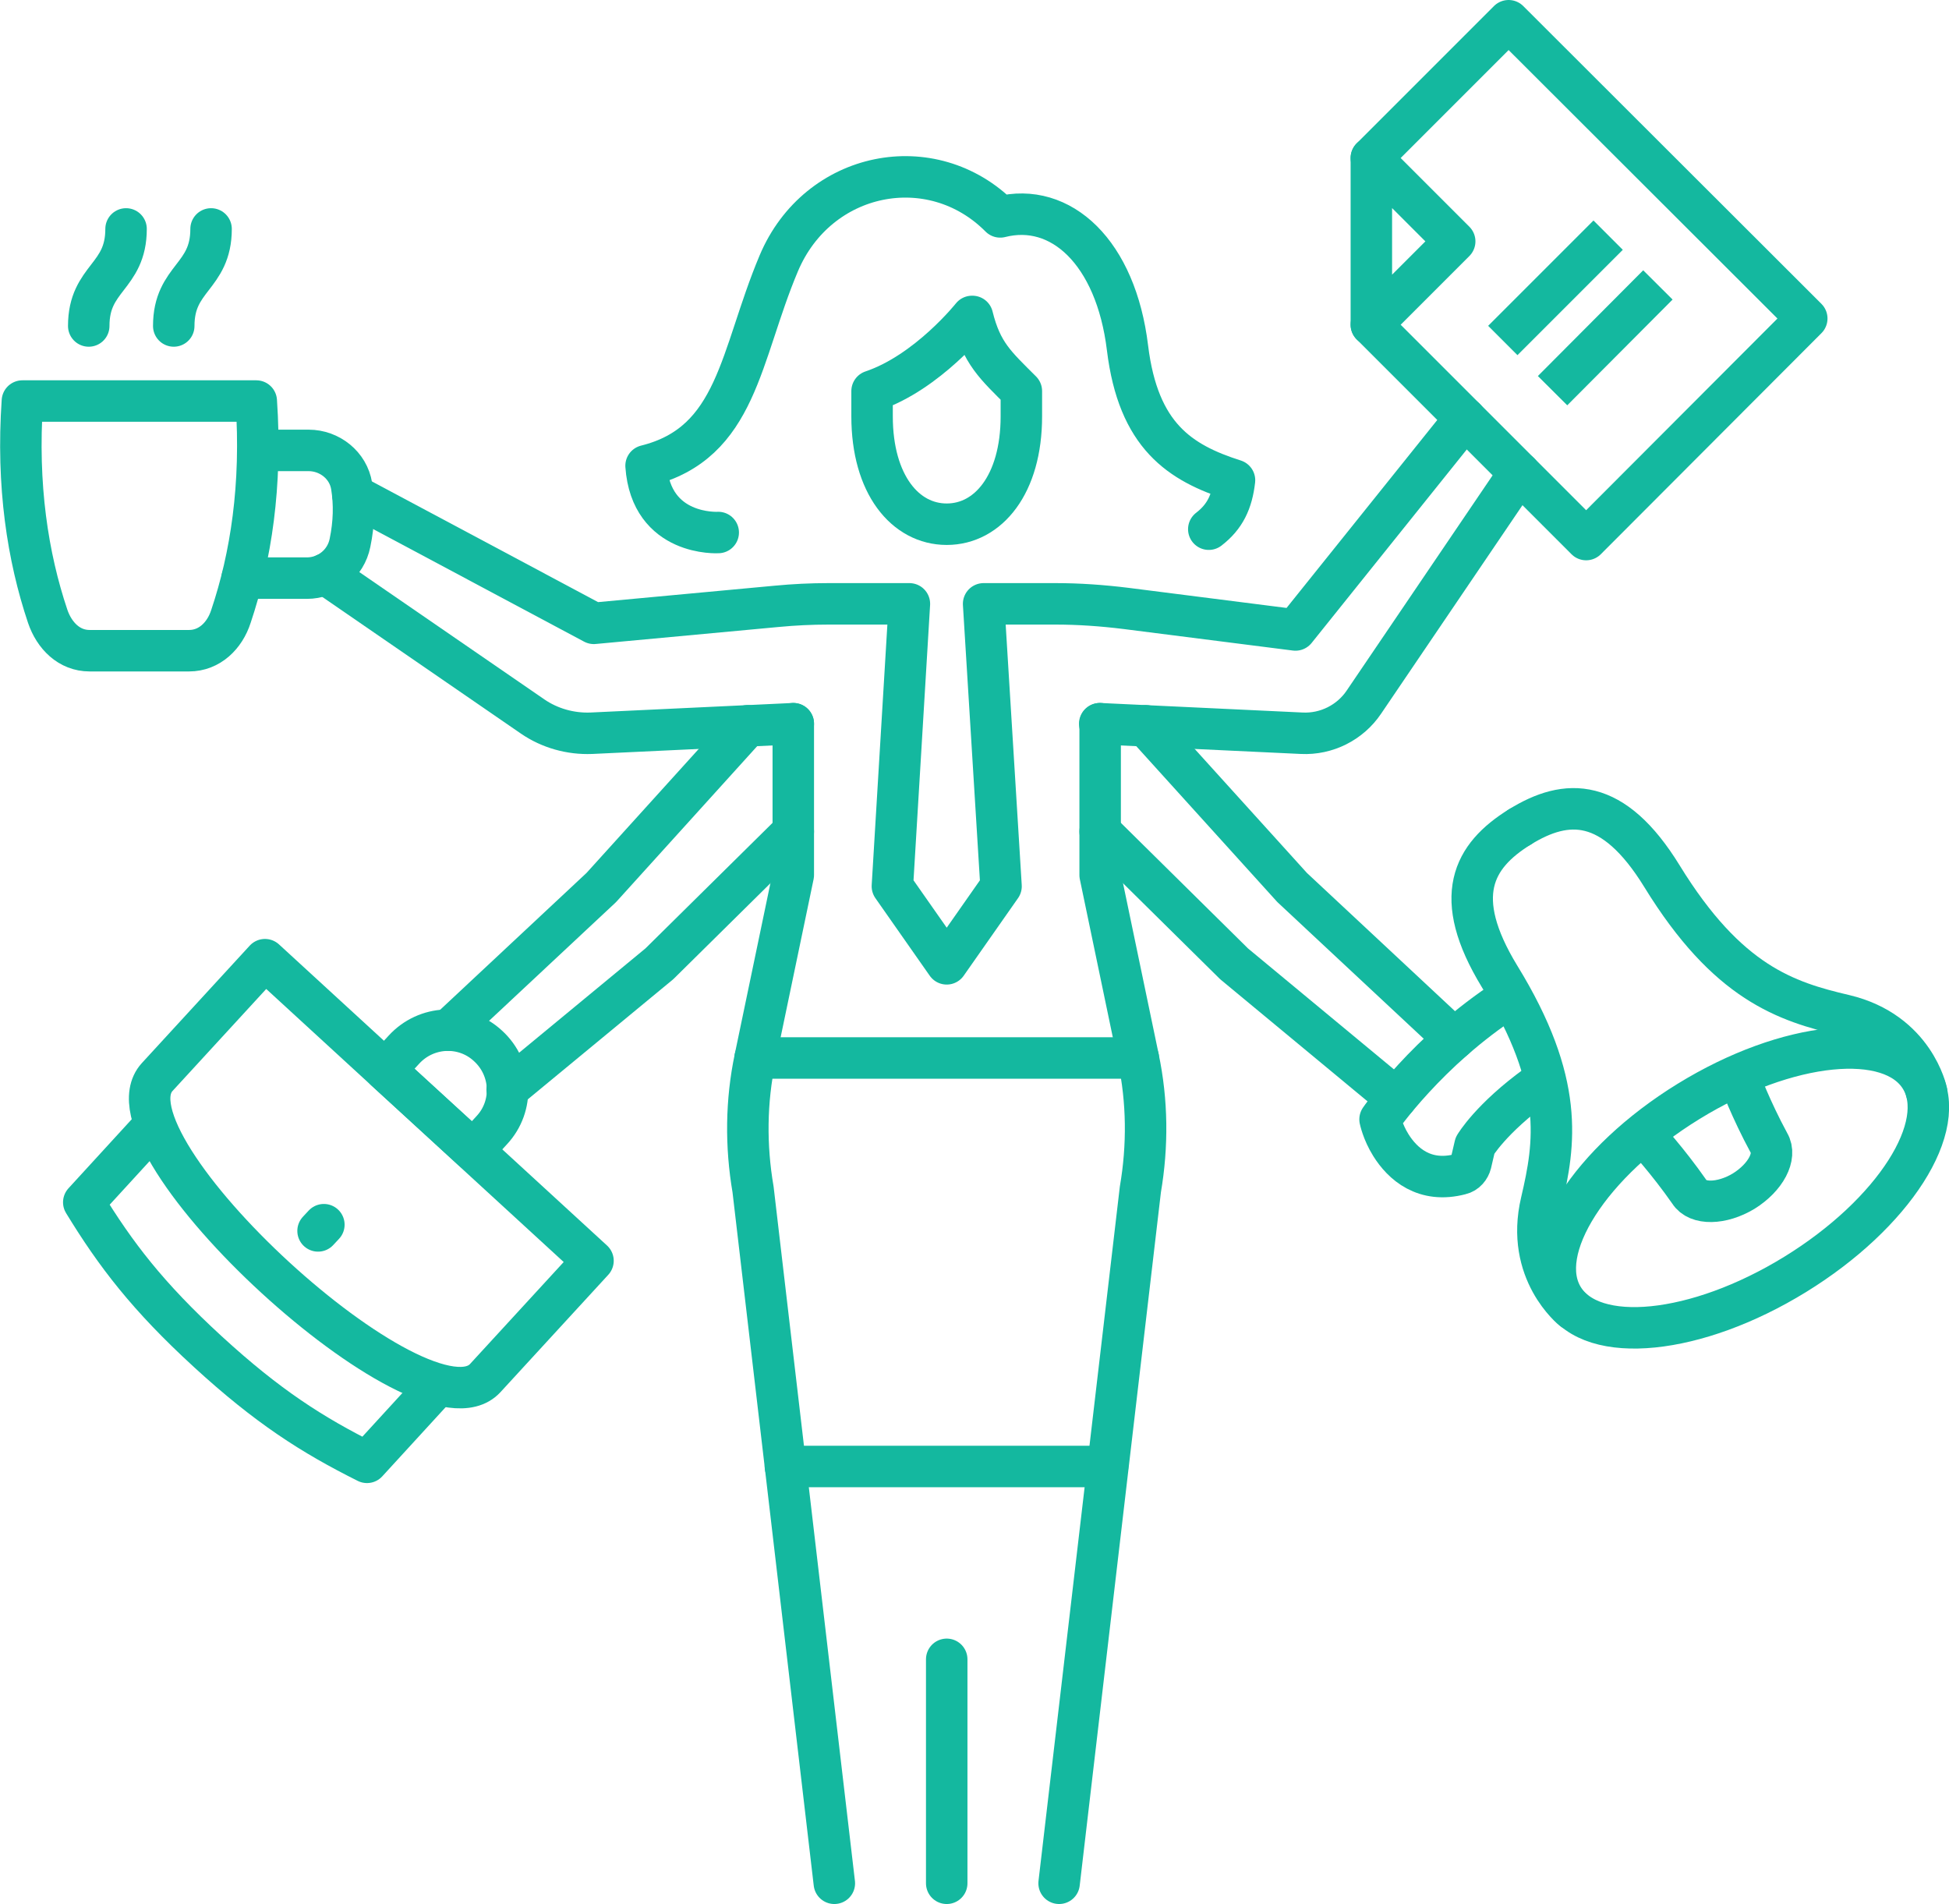 <?xml version="1.0" encoding="UTF-8"?> <svg xmlns="http://www.w3.org/2000/svg" id="Layer_2" data-name="Layer 2" viewBox="0 0 47 45.91"><defs><style> .cls-1, .cls-2 { fill: none; stroke: #14b89f; stroke-linejoin: round; } .cls-2 { stroke-linecap: round; } </style></defs><g id="Layer_1-2" data-name="Layer 1"><g><g><path class="cls-2" d="m23.44,7.63s-1.07,1.35-2.41,1.8v.61c0,1.64.8,2.6,1.8,2.6s1.8-.96,1.8-2.6v-.61c-.62-.62-.96-.91-1.18-1.8Z"></path><path class="cls-2" d="m17.32,12.84s-1.62.1-1.74-1.61c2.21-.55,2.26-2.65,3.2-4.88.94-2.23,3.69-2.78,5.34-1.12,1.46-.37,2.79.85,3.07,3.16.26,2.12,1.26,2.77,2.58,3.19-.06.52-.23.88-.62,1.18"></path><path class="cls-2" d="m19.13,17.45v3.65l-.92,4.41c-.22,1.04-.23,2.12-.05,3.17l1.96,16.73"></path><path class="cls-2" d="m26.53,17.45v3.65l.92,4.41c.22,1.04.23,2.12.05,3.17l-1.96,16.73"></path><line class="cls-2" x1="18.21" y1="25.51" x2="27.45" y2="25.51"></line><line class="cls-2" x1="18.94" y1="35.36" x2="26.71" y2="35.36"></line><line class="cls-2" x1="22.83" y1="40.01" x2="22.83" y2="45.41"></line></g><path class="cls-2" d="m36.64,11.4l-3.75,5.53c-.33.49-.9.78-1.5.75l-4.87-.23"></path><polyline class="cls-2" points="12.23 26.27 15.9 23.24 19.13 20.05"></polyline><path class="cls-2" d="m8.51,11.93l5.81,3.1,4.41-.41c.42-.04.83-.06,1.25-.06h1.95l-.41,6.81,1.31,1.87,1.31-1.87-.42-6.81h1.73c.57,0,1.13.04,1.7.11l4.09.52,4.09-5.1"></path><path class="cls-2" d="m7.85,13.84l5,3.44c.41.28.91.42,1.41.4l4.87-.23"></path><polyline class="cls-2" points="18.03 17.5 14.5 21.4 10.82 24.84"></polyline><polyline class="cls-2" points="33.67 26.48 29.76 23.24 26.53 20.05"></polyline><polyline class="cls-2" points="27.63 17.5 31.16 21.4 35.07 25.05"></polyline><g><polyline class="cls-2" points="33.07 3.81 36.38 .5 43.57 7.68 38.25 13.01 33.07 7.83"></polyline><polygon class="cls-2" points="33.07 3.81 33.07 7.83 35.08 5.82 33.07 3.81"></polygon><line class="cls-1" x1="36.24" y1="8.21" x2="38.78" y2="5.67"></line><line class="cls-1" x1="37.44" y1="9.42" x2="39.98" y2="6.87"></line></g><g><g><path class="cls-2" d="m6.39,23.14l-2.6,2.83c-1.47,1.61,6.43,8.86,7.91,7.26l2.6-2.83-7.91-7.26Z"></path><line class="cls-2" x1="7.67" y1="29.68" x2="7.81" y2="29.53"></line><path class="cls-2" d="m10.49,33.47l-1.64,1.79c-1.32-.66-2.39-1.34-3.84-2.67-1.45-1.33-2.22-2.34-2.99-3.6l1.64-1.79"></path></g><path class="cls-2" d="m11.77,25.22c-.58-.54-1.49-.5-2.03.09l-.45.49,2.12,1.94.45-.49c.54-.58.5-1.49-.09-2.03Z"></path></g><g><ellipse class="cls-2" cx="42" cy="28.65" rx="5.06" ry="2.45" transform="translate(-8.78 26.24) rotate(-31.59)"></ellipse><path class="cls-2" d="m36.65,19.94c1.13-.7,2.25-.73,3.43,1.19,1.58,2.57,2.99,3.02,4.4,3.35,1.69.4,1.98,1.85,1.98,1.85"></path><path class="cls-2" d="m36.65,19.94c-1.13.7-1.66,1.68-.49,3.6,1.58,2.57,1.34,4.03,1.01,5.44-.4,1.69.76,2.6.76,2.6"></path><path class="cls-2" d="m39.68,27.41s.53.57,1.06,1.33c.19.31.78.3,1.31-.02.53-.33.8-.84.61-1.16-.44-.81-.71-1.54-.71-1.54"></path><path class="cls-2" d="m36.35,24.08c-1.93,1.25-3.07,2.91-3.07,2.91,0,0,.06.3.26.62.28.45.81.93,1.68.7.13-.03.22-.14.25-.26l.1-.43s.38-.65,1.5-1.46"></path></g><g><path class="cls-2" d="m6.18,9.67H.54c-.14,2.04.13,3.76.61,5.19.16.47.52.83,1.01.83h2.4c.49,0,.86-.36,1.01-.83.48-1.43.75-3.15.61-5.19Z"></path><path class="cls-2" d="m6.22,10.86h1.22c.51,0,.96.36,1.04.86.07.43.06.89-.04,1.37-.1.5-.54.85-1.04.85h-1.56"></path></g><path class="cls-2" d="m2.14,7.86c0-1.17.9-1.17.9-2.34"></path><path class="cls-2" d="m4.19,7.86c0-1.17.9-1.17.9-2.34"></path></g></g></svg> 